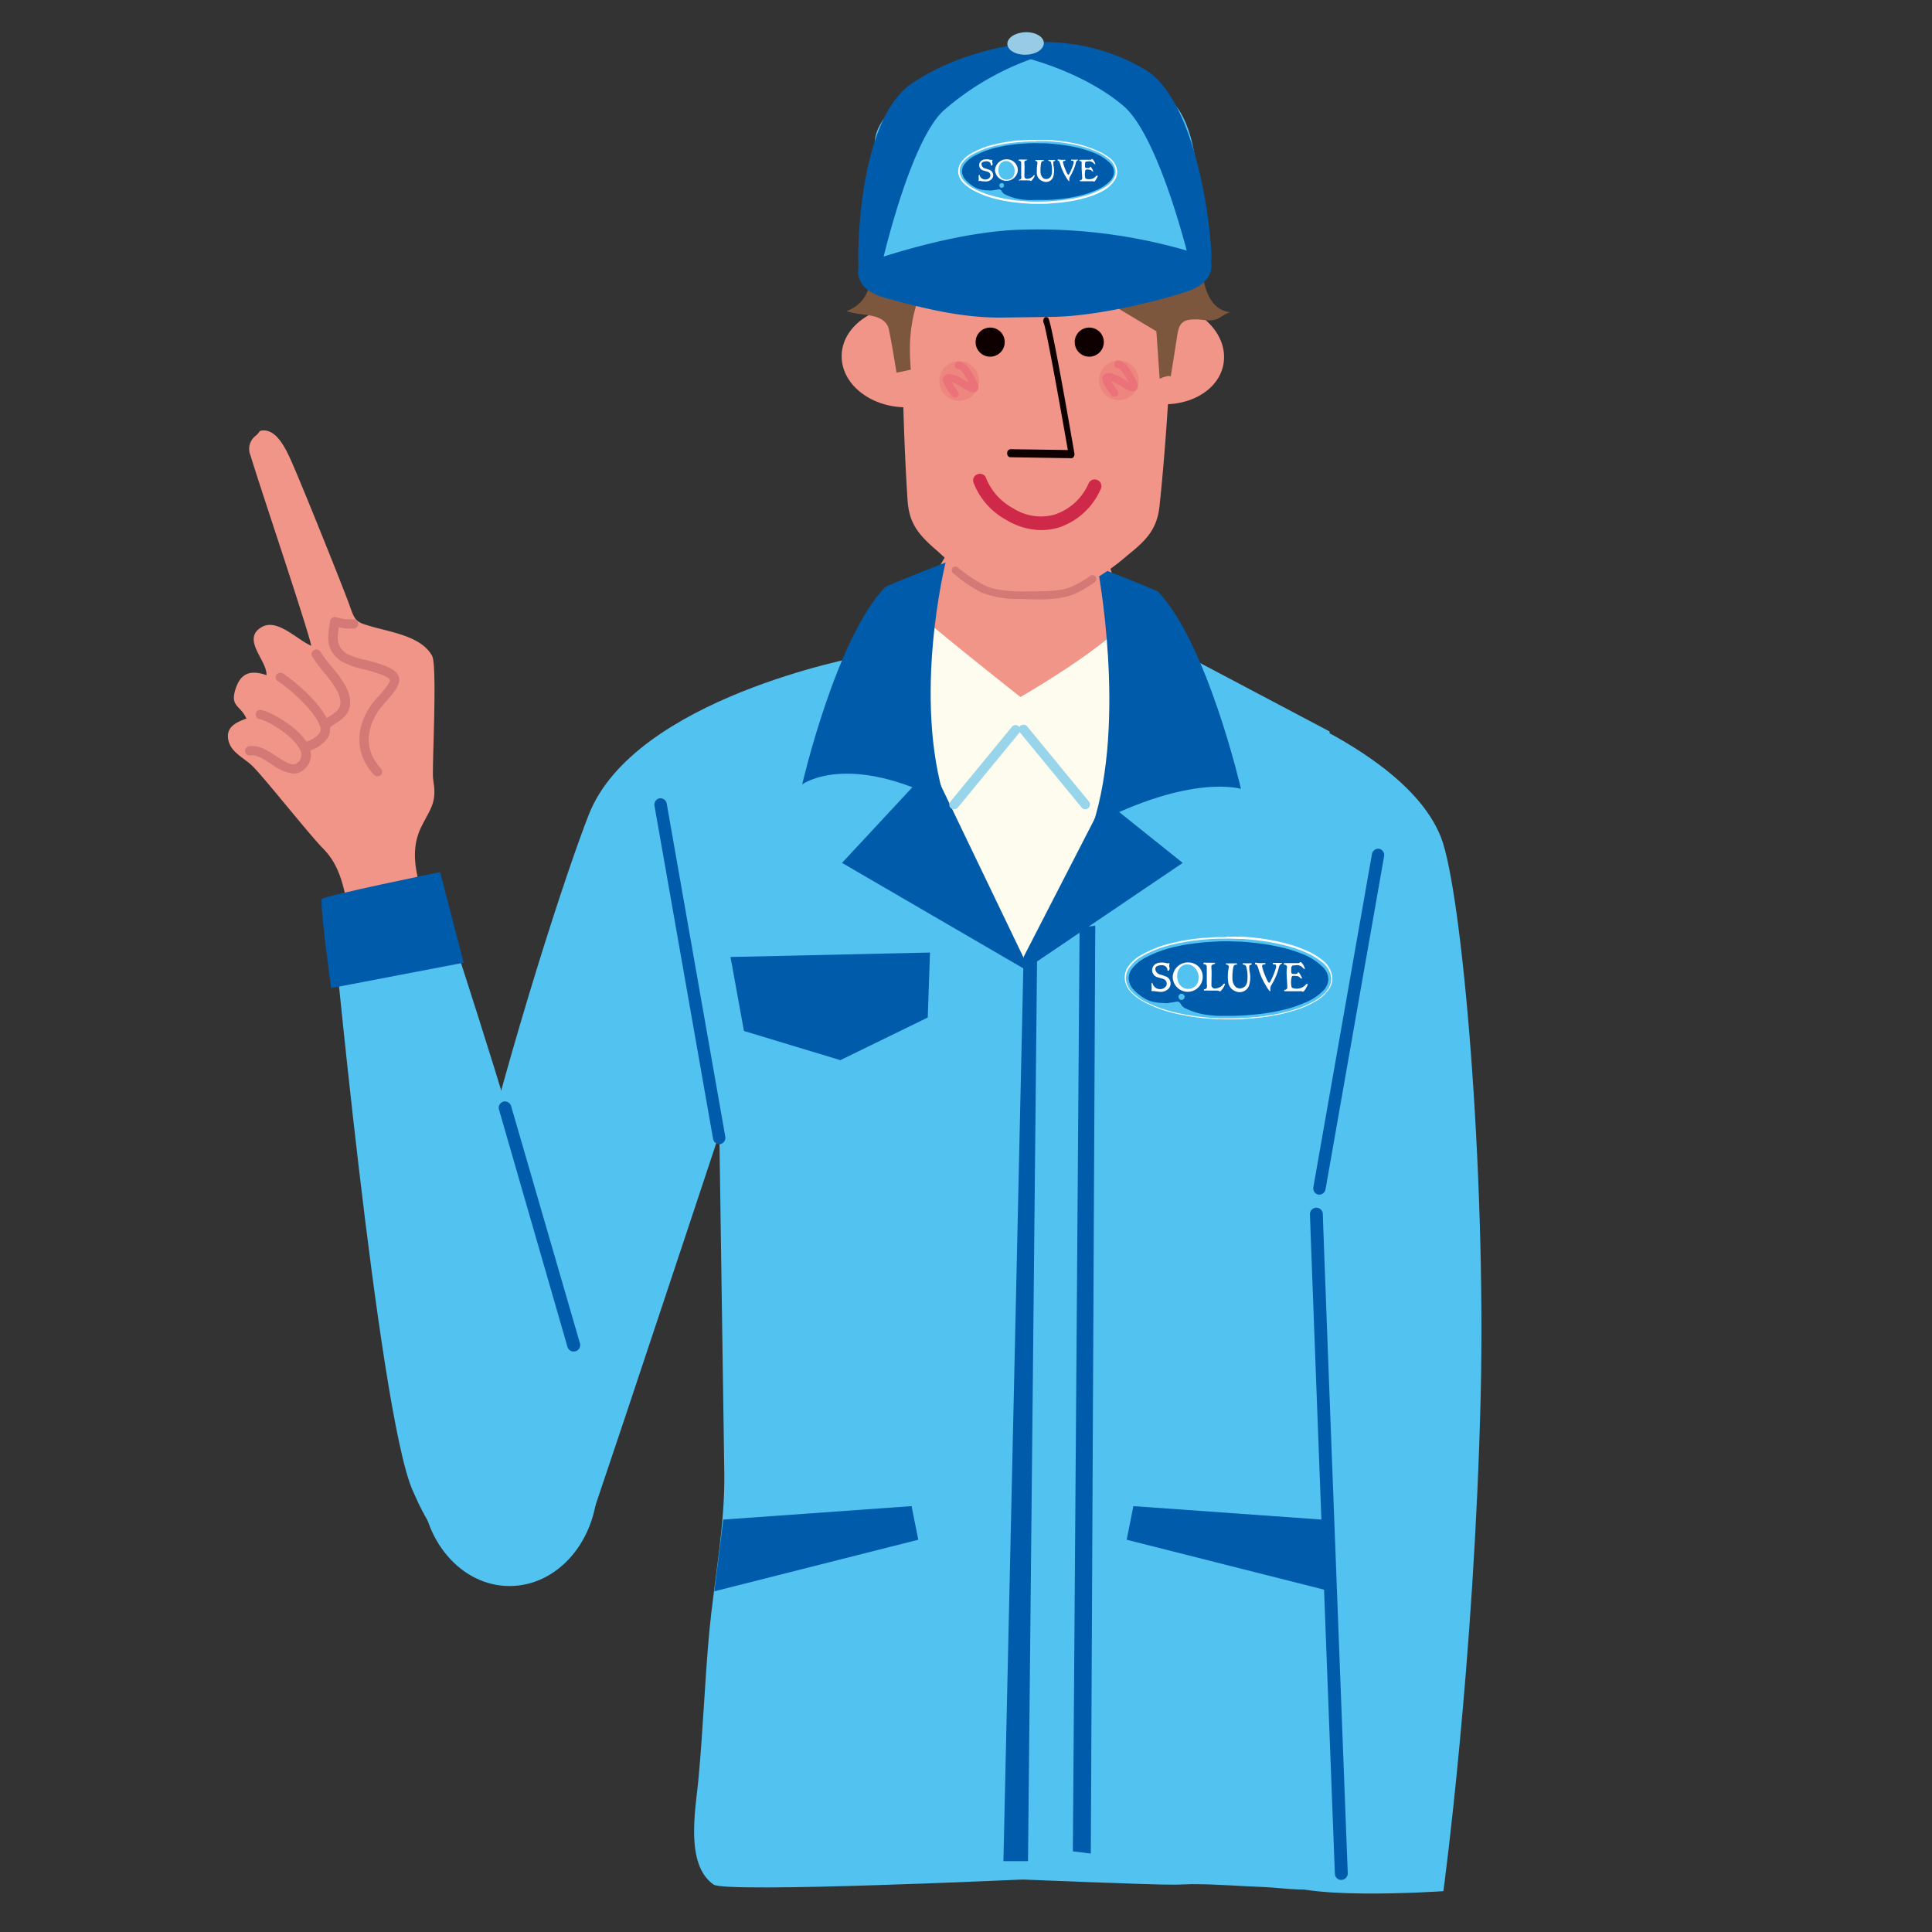 <svg id="レイヤー_1" data-name="レイヤー 1" xmlns="http://www.w3.org/2000/svg" viewBox="0 0 300 300"><rect x="0" y="0" width="300" height="300" fill="#333333" stroke="none"/><defs><style>.cls-1{fill:#52c2f0;}.cls-2{fill:#fdfcef;}.cls-3{fill:#f09587;}.cls-4{fill:#005bab;}.cls-5{fill:#7c573d;}.cls-6{fill:#ee8680;}.cls-7{fill:#eb7278;}.cls-8{fill:#b7814b;}.cls-9{fill:#0e0000;}.cls-10{fill:#99d5ea;}.cls-11{fill:#98cbe5;}.cls-12{fill:#d57976;}.cls-13{fill:#cf294a;}.cls-14{fill:#fff;}.cls-15{fill:#fefefe;}</style></defs><title>アートボード 2 のコピー</title><path class="cls-1" d="M175.29,102s41.37,10,48.46,28c3.27,8.32,7,51.27,6.17,86.77-1,41.53-5.79,76.89-5.79,76.89s-24.62,1.69-25.91-2.18S183,134.2,183,134.2Z"/><path class="cls-1" d="M133.32,102s-34.8,6.45-41.89,24.49S57.27,231.52,70.8,236.68s19.84,2.53,21.13-1.34c2-6.05.64-1.46,33.65-101.14Z"/><polygon class="cls-2" points="200.38 167.03 199.13 119.75 175.83 96.87 147.38 92.69 116.48 117.02 114.77 172.89 200.38 167.03"/><path class="cls-1" d="M182.29,292.65c1.08,0,2.08-.08,2.87-.08,3.83,0,7.62.33,11.44.47,2.31.08,7.83,1,9.84-.4,4.45-3.1,2.82-11.61,2.38-16.12-.73-7.64-1-15.37-1.7-23.07-.76-8-2.45-16.57-2.34-24.66,0-.1,1.68-115.21,1.68-115.21l-24.07-12.72-7-2.86-2.56,24.16L159.63,149.3s-1.16,115.26-1.74,131.21c-.13,3.71-1,11.27-1,11.27S179.83,292.72,182.29,292.65Z"/><path class="cls-3" d="M170.63,82.76l4.42,13.64c-5,5.22-16.6,11.83-16.6,11.83S141.83,95.12,142,94.66l6.6-11.38Z"/><path class="cls-4" d="M170.42,88.05s9.14,3.56,9.4,3.83c7.66,8,12.88,30.62,12.88,30.62s-7.66-2.43-23,5.57C175,111.71,170.42,88.05,170.42,88.05Z"/><path class="cls-4" d="M204.88,185.5l-.17,0a1,1,0,0,1-.78-1.11l9.11-51.8a1,1,0,0,1,1.11-.79,1,1,0,0,1,.78,1.12l-9.11,51.8A1,1,0,0,1,204.88,185.5Z"/><path class="cls-1" d="M110.81,292.64c-4.44-3.1-2.82-11.61-2.38-16.12.73-7.64,1-15.37,1.7-23.07.76-8,2.45-16.57,2.34-24.66,0-.1-1.68-115.21-1.68-115.21l24.07-12.72,7-2.86L145,122.5l15,28.89s-1.28,113.17-.7,129.12c.13,3.71,1,11.27,1,11.27S112.82,294,110.81,292.64Z"/><path class="cls-4" d="M146.83,87.35s-9.14,3.56-9.4,3.83c-7.65,8-12.87,30.63-12.87,30.63s7-5.22,22.27,2.78C141.61,108.23,146.83,87.35,146.83,87.35Z"/><polygon class="cls-4" points="167.64 144.08 166.59 287.47 169.38 287.82 170.07 143.73 167.64 144.08"/><polygon class="cls-4" points="205.22 235.96 175.99 233.87 174.95 239.09 206.62 247.1 205.22 235.96"/><path class="cls-4" d="M111.68,177.66h.16a1,1,0,0,0,.79-1.12l-9.11-51.8a1,1,0,0,0-1.11-.78,1,1,0,0,0-.79,1.11l9.11,51.8A1,1,0,0,0,111.68,177.66Z"/><polygon class="cls-4" points="144.41 147.91 144.06 158 130.49 164.62 115.52 160.09 113.43 148.6 144.41 147.91"/><polygon class="cls-4" points="112.31 235.96 141.55 233.87 142.59 239.09 110.92 247.1 112.31 235.96"/><polygon class="cls-4" points="171.47 124.24 158.94 148.6 155.81 289 159.63 289 161.03 149.3 183.65 133.99 171.47 124.24"/><polygon class="cls-4" points="144.67 119.02 130.75 133.99 160.06 151.04 144.67 119.02"/><path class="cls-3" d="M141.15,32.09a10,10,0,0,1,3.57-3.61c4.49-2.79,11.51-3.28,16.75-1.95,5.28-1.12,12.28-.36,16.65,2.59a9.85,9.85,0,0,1,3.43,3.75c1.32,2.59,1.25,5.55,1.06,8.6-.52,8.19-.89,16.39-1.47,24.59-.3,4.14-.64,8.29-1.08,12.43-.38,3.63-1.94,5.31-5,7.75A33.67,33.67,0,0,1,168,91c-2.12.92-5.18.93-7.74.82s-5.63-.12-7.71-1.12a34,34,0,0,1-6.91-5.07c-3-2.56-4.46-4.29-4.71-7.93-.28-4.16-.46-8.32-.6-12.47-.26-8.21-.32-16.42-.51-24.62C139.69,37.59,139.74,34.63,141.15,32.09Z"/><path class="cls-3" d="M130.69,55.17c-.1,4.36,4.31,8,9.87,8.08s10.15-3.34,10.26-7.69-4.32-8-9.87-8.08S130.8,50.81,130.69,55.17Z"/><path class="cls-3" d="M170.15,53.27c-.7,4.3,3.18,8.49,8.68,9.35S189.34,60.7,190,56.4s-3.2-8.49-8.68-9.36S170.85,49,170.15,53.27Z"/><path class="cls-5" d="M137.64,27.45a35.36,35.36,0,0,1,1.9-5.22,16.37,16.37,0,0,1,4-5.63,9.48,9.48,0,0,1,2.68-1.86c1.15-.42,2.41,0,3.5-.71,2.21-1.47,3.64-3.08,6.31-3.95,6.81-2.2,18.18,1.17,22.28,7.21a49.18,49.18,0,0,1,5.94,11.47,42.5,42.5,0,0,1,1.88,7.87c.44,3.49,0,11.4,5,11.86-.53-.05-1.74.94-2.31,1.11-1.3.37-2.06-.05-3.26,0-1.82,0-2.49.5-2.77,2.56-.07.53-1,6.3-1,6.31-.29-.3-1.72.34-1.72.34l-.51-7.37s-11.84-7.08-14.94-9c-3.55-2.16-6.59-3.48-9-7,.6,3,2.76,6.36,4.12,9.12-3.13-1.53-8.47-4-10.62-8.05C143,43,140.64,48.92,141.44,57.39c-1.15.28-2.23.47-2.23.47s-1.07-6.65-1.32-7.17c-1.08-2.2-4.28-1.55-6.44-2.39,5-1.8,3.81-7.87,4.46-12.3A64.75,64.75,0,0,1,137.64,27.45Z"/><path class="cls-6" d="M152,59.51a3.08,3.08,0,1,1-2.66-3.41A3.05,3.05,0,0,1,152,59.51Z"/><path class="cls-7" d="M148.23,61.72a.61.61,0,0,1-.38-.21c-.43-.5-1.8-2.21-1.36-2.95a1,1,0,0,1,.63-.45c.72-.16,1.7.33,3,1.12l.2.13.13.07-.06-.11c-.05-.09-.11-.18-.16-.29-.3-.55-.92-1.69-1.45-1.73a.58.58,0,1,1,.1-1.16c1.14.13,1.89,1.45,2.38,2.33l.15.28c.4.69.79,1.47.29,1.94s-1.28.08-2-.34l-.23-.14a8.93,8.93,0,0,0-1.72-.9,12.18,12.18,0,0,0,1,1.46.58.58,0,0,1-.07.82A.61.61,0,0,1,148.23,61.72Z"/><path class="cls-6" d="M176.79,59.37A3.08,3.08,0,1,1,174.13,56,3.05,3.05,0,0,1,176.79,59.37Z"/><path class="cls-7" d="M173,61.58a.56.56,0,0,1-.39-.21c-.43-.5-1.8-2.21-1.35-2.95a.92.92,0,0,1,.62-.44c.72-.17,1.71.32,3,1.11l.19.12.14.08-.07-.11-.16-.29c-.3-.54-.92-1.69-1.45-1.73a.58.58,0,0,1-.53-.63.58.58,0,0,1,.63-.53c1.14.12,1.89,1.45,2.38,2.33l.15.27c.4.7.79,1.48.29,1.95s-1.28.08-2-.34l-.22-.13a8.32,8.32,0,0,0-1.73-.91,12.18,12.18,0,0,0,1,1.46.58.58,0,0,1-.07.82A.55.55,0,0,1,173,61.58Z"/><path class="cls-8" d="M138.15,43.86a1,1,0,0,1-.24,0,.68.68,0,0,1-.52-.8c.12-.55.25-1.08.39-1.57a.69.69,0,0,1,.86-.47.67.67,0,0,1,.46.84c-.13.46-.26,1-.37,1.48A.69.69,0,0,1,138.15,43.86Zm1.9-5.15a.76.76,0,0,1-.44-.09.66.66,0,0,1-.25-.92,12.56,12.56,0,0,1,.9-1.38.68.68,0,1,1,1.11.79,13.62,13.62,0,0,0-.82,1.26A.7.7,0,0,1,140.05,38.71Zm3.58-4.19a.69.69,0,0,1-.62-.23.68.68,0,0,1,.08-1c.4-.34.84-.67,1.3-1a.7.7,0,0,1,1,.15.68.68,0,0,1-.16,1c-.43.31-.84.62-1.21.93A.74.74,0,0,1,143.63,34.52Z"/><path class="cls-8" d="M135,34.66a.67.67,0,0,1-.48-.79c0-.23.11-.46.17-.69s.2-.61.31-.91a.68.68,0,0,1,1.28.48c-.1.27-.19.55-.27.81s-.1.4-.15.6a.68.68,0,0,1-.82.52Zm2.34-4.94a.67.67,0,0,1-.37-1c.3-.43.64-.86,1-1.28a.69.69,0,0,1,1-.09.67.67,0,0,1,.09,1c-.33.4-.65.81-.93,1.21A.68.68,0,0,1,137.31,29.72ZM141,25.66a.78.78,0,0,1-.32-.2.68.68,0,0,1,.05-1c.39-.35.8-.7,1.23-1a.68.68,0,0,1,1,.09.67.67,0,0,1-.1,1c-.4.32-.79.66-1.17,1A.71.71,0,0,1,141,25.66Z"/><path class="cls-8" d="M168.58,32.87a.63.63,0,0,1,.07-.22.69.69,0,0,1,.92-.3c.5.26,1,.52,1.43.78a.68.68,0,1,1-.68,1.17c-.42-.25-.88-.5-1.36-.74A.68.68,0,0,1,168.58,32.87ZM173.16,36a.69.69,0,0,1,1.16-.4c.39.39.78.8,1.13,1.22a.68.68,0,0,1-.08,1,.7.7,0,0,1-1-.1c-.32-.38-.67-.75-1-1.1A.73.73,0,0,1,173.16,36Zm3.22,4.5a.65.65,0,0,1,.38-.53.68.68,0,0,1,.91.32q.36.72.66,1.5a.67.67,0,0,1-.38.88.7.7,0,0,1-.89-.39c-.19-.49-.4-1-.61-1.41A.6.6,0,0,1,176.38,40.5Z"/><path class="cls-8" d="M163.48,23.27a.67.67,0,0,1,.66-.66h.7c.33,0,.65,0,1,.07a.69.69,0,0,1,.61.75.68.68,0,0,1-.75.6,8.54,8.54,0,0,0-.86-.07h-.63a.69.69,0,0,1-.71-.65Zm5.43,1a.54.54,0,0,1,.05-.22.66.66,0,0,1,.87-.39c.5.18,1,.4,1.52.64a.69.69,0,0,1,.34.9.67.67,0,0,1-.91.32c-.48-.22-1-.42-1.42-.59A.68.68,0,0,1,168.91,24.3Zm4.94,2.56a.66.66,0,0,1,.11-.35.67.67,0,0,1,.94-.19c.46.29.91.59,1.35.91a.68.68,0,1,1-.8,1.1c-.42-.3-.86-.6-1.29-.88A.72.72,0,0,1,173.85,26.86Z"/><path class="cls-9" d="M171.39,53.35a2.26,2.26,0,1,1-2-2.47A2.25,2.25,0,0,1,171.39,53.35Z"/><path class="cls-9" d="M156,53.35a2.26,2.26,0,1,1-2-2.47A2.24,2.24,0,0,1,156,53.35Z"/><path class="cls-9" d="M156.81,71a.58.58,0,0,1-.41-.63.57.57,0,0,1,.47-.62l8.94.13c-1.29-7.41-3.32-18.62-3.71-19.64a.8.8,0,0,1,0-.79.4.4,0,0,1,.66-.07c.13.16.54.63,4.07,21a.79.79,0,0,1-.09.53.45.45,0,0,1-.37.24L156.85,71Z"/><path class="cls-1" d="M161.75,8.59l-11.21.59s-14.22,6.06-14.7,12.72-.26,19.55-.26,19.55l50.06-2.37s2.61-20.43-5.26-24.5S161.75,8.59,161.75,8.59Z"/><path class="cls-4" d="M133.4,42.29c-.35-.81-.54-23.41,8.15-29.3s19-6.38,19-6.38L160.61,9a42.56,42.56,0,0,0-14.13,8.2c-5.33,5-9.65,24.24-9.65,24.24Z"/><path class="cls-4" d="M188.08,40.46c.31-.83-1.36-24.27-10.31-29.69a31,31,0,0,0-18.41-4.12l0,2.36s8.82,2.14,15.06,7.41c5.55,4.68,10.16,23.7,10.16,23.7Z"/><path class="cls-4" d="M187.89,40.05a82.88,82.88,0,0,0-29-4.39c-11.54.23-25.49,5.48-25.49,5.48s-1.37,3.59,4,5.09,11.83,3.15,18.09,3.08c.62,0,7.94-.1,8.56-.12C170.3,49,179,47,184.23,45.29S187.89,40.05,187.89,40.05Z"/><path class="cls-10" d="M148.15,125.67a.73.73,0,0,1-.57-1.2l9.6-11.67a.74.74,0,0,1,1.14.93l-9.6,11.68A.76.76,0,0,1,148.15,125.67Z"/><path class="cls-10" d="M168.54,125.67a.73.73,0,0,1-.57-.26l-9.6-11.68a.73.73,0,1,1,1.13-.93l9.6,11.67a.73.73,0,0,1-.1,1A.72.72,0,0,1,168.54,125.67Z"/><path class="cls-11" d="M162.09,6.67c0,1-1.23,1.79-2.8,1.83s-2.84-.71-2.87-1.67,1.23-1.78,2.8-1.83S162.07,5.71,162.09,6.67Z"/><path class="cls-3" d="M67.25,120.91c-.19-1.64.69-17.49-.15-19.06-1.62-3-6.24-3.66-9.28-4.53-2.53-.72-2.66-.8-3.52-3.26-.77-2.18-6.18-15.71-8.58-21.34-1.15-2.72-2.52-5.78-4.67-5.88-1,0-.54.15-1.33.81a2.58,2.58,0,0,0-.8,3.13c1.1,3.78,9,27.17,9.41,29.5-2.27-1-5.27-4.28-7.67-2.92-3.28,1.85.87,5.24.72,7.48-2.86-1-4.17,0-4.87,2.36-.74,2.56.85,2.32,1.75,4.38-1.78.64-3,1.34-2.86,3,.25,2.22,2.42,3,3.85,4.42C41,120.72,48,129.55,50.11,131.7c4,4,3.23,9.28,5.32,14,.79,1.79,2.06,3.2,4.21,3.22a11.51,11.51,0,0,0,3.2-.92c1.5-.43,3.08-.36,4.57-.79-.15-6.43-5-12.68-2-18.79,1.24-2.55,2.26-3.5,2-6.28Z"/><path class="cls-12" d="M58.62,120.55a.76.76,0,0,0,.49-.18.7.7,0,0,0,.06-1c-3.33-3.6-1.57-7.35-.23-9.26.17-.23.49-.59.83-1,1.26-1.38,2.67-2.95,2.1-4.18s-2.71-1.83-4.95-2.42a12.11,12.11,0,0,1-3.09-1c-1.61-1.12-1.49-2.32-1.22-4.09a9,9,0,0,0,2.33.18.71.71,0,1,0-.06-1.42,8.32,8.32,0,0,1-2.69-.33.74.74,0,0,0-.6.09.7.7,0,0,0-.33.49c0,.19-.06.38-.08.56-.31,2-.62,4,1.78,5.67a12.83,12.83,0,0,0,3.58,1.28c1.55.4,3.67,1,4,1.62.12.46-1.32,2.06-1.87,2.66a13.07,13.07,0,0,0-.94,1.11c-2.69,3.84-2.57,7.85.35,11A.77.77,0,0,0,58.62,120.55Z"/><path class="cls-12" d="M50.79,113.11a.75.75,0,0,0,.5-.19,6.27,6.27,0,0,1,.79-.56c1.33-.86,3.34-2.16,1.66-5.69a18.79,18.79,0,0,0-2.21-3.1,19,19,0,0,1-1.75-2.34.76.76,0,0,0-1-.3.71.71,0,0,0-.31,1,22.2,22.2,0,0,0,1.89,2.55,18.28,18.28,0,0,1,2,2.81c1.16,2.43.15,3.08-1.14,3.91a8.55,8.55,0,0,0-1,.7.7.7,0,0,0,0,1A.78.78,0,0,0,50.79,113.11Z"/><path class="cls-12" d="M47.33,116.68a.69.69,0,0,0,.2,0,5.29,5.29,0,0,0,3.41-2.16,2.55,2.55,0,0,0,.16-2.12c-1-3.12-5.8-7-7.18-7.83a.76.76,0,0,0-1,.23.71.71,0,0,0,.25,1c1.35.79,5.68,4.45,6.54,7a1.2,1.2,0,0,1-.06,1,4.09,4.09,0,0,1-2.52,1.46.72.72,0,0,0-.5.89A.75.75,0,0,0,47.33,116.68Z"/><path class="cls-12" d="M45.59,120.13a2.36,2.36,0,0,0,1.51-.57,2.87,2.87,0,0,0,1.08-3.09c-.79-3-5.94-5.87-7.54-6.21a.72.72,0,1,0-.31,1.4c1.46.31,5.83,3,6.41,5.16a1.48,1.48,0,0,1-.61,1.65c-.65.55-1.63,0-3.15-1s-2.83-1.84-4.33-1.58a.71.71,0,0,0-.59.83.74.74,0,0,0,.86.58c.91-.16,2.09.6,3.23,1.35A7,7,0,0,0,45.59,120.13Z"/><path class="cls-1" d="M51.4,140.48l16-3.66s31,91.77,24.21,97.12C73.12,248.61,68,240.41,64.06,231.4,58.69,219.11,51.4,140.48,51.4,140.48Z"/><path class="cls-1" d="M92.78,230.28c0,8.86-6.12,16-13.66,16s-13.65-7.18-13.65-16,6.11-16.05,13.65-16.05S92.78,221.41,92.78,230.28Z"/><path class="cls-4" d="M89.12,209.86a1,1,0,0,1-1-.7L77.48,172.28a1,1,0,0,1,.67-1.22,1,1,0,0,1,1.21.67l10.7,36.88a1,1,0,0,1-.67,1.21A.84.84,0,0,1,89.12,209.86Z"/><path class="cls-4" d="M72,149.49l-3.66-14.08S50.44,139.09,50,139.58s1.42,13.85,1.42,13.85Z"/><path class="cls-12" d="M158.4,93a15.18,15.18,0,0,1-6-1A21.54,21.54,0,0,1,148,89a.58.58,0,0,1,.74-.9,20.94,20.94,0,0,0,4.2,2.82c1.81.86,4.54.94,6.71.91s4.93.08,6.76-.74a16.75,16.75,0,0,0,2.91-1.69.58.58,0,1,1,.67,1,18.08,18.08,0,0,1-3.11,1.81c-2,.91-4.94.92-7.24.83Z"/><path class="cls-13" d="M161.52,82.31a9.91,9.91,0,0,0,2.81-.37,10.85,10.85,0,0,0,6.59-6,1,1,0,0,0-1.87-.91,8.76,8.76,0,0,1-5.31,4.88,8,8,0,0,1-6.45-1,9.21,9.21,0,0,1-4.16-4.64,1,1,0,0,0-1.33-.63,1,1,0,0,0-.62,1.33,11.1,11.1,0,0,0,5,5.72A10.77,10.77,0,0,0,161.52,82.31Z"/><path class="cls-4" d="M208.28,291.92a1,1,0,0,1-1-.95c-.16-4.14-3.87-101.4-3.87-102.44a1,1,0,0,1,2,0c0,1.4,3.83,101.36,3.87,102.37a1,1,0,0,1-.94,1Z"/><path class="cls-1" d="M160.54,31.48c-.62,0-1.25-.05-1.87-.1a27,27,0,0,1-3.58-.55,15.22,15.22,0,0,1-3.81-1.33,6.44,6.44,0,0,1-1.54-1.11,2.56,2.56,0,0,1-.8-1.46,2.19,2.19,0,0,1,.3-1.51A4.8,4.8,0,0,1,151,23.88a13.43,13.43,0,0,1,3.61-1.37c.67-.16,1.37-.3,2.08-.4q.82-.12,1.65-.18l.25,0c.47,0,.94-.07,1.42-.09h.2l.34,0,.38,0,1.52.05c.56,0,1.16.06,1.82.13a26,26,0,0,1,3.49.61,15.17,15.17,0,0,1,2.74,1,7.75,7.75,0,0,1,1.69,1,3,3,0,0,1,1.16,1.71,2.22,2.22,0,0,1-.33,1.67,4.75,4.75,0,0,1-1.51,1.38A11,11,0,0,1,169,30.43a21,21,0,0,1-2.55.62c-.54.09-1.24.2-2,.27l-1.31.1c-.6,0-1.22.07-1.9.07Z"/><path class="cls-14" d="M160.89,21.92h.05l1.46,0c.61,0,1.22.07,1.82.13a27.08,27.08,0,0,1,3.47.61,16.55,16.55,0,0,1,2.72.95,7.6,7.6,0,0,1,1.66,1,2.78,2.78,0,0,1,1.11,1.63,2.06,2.06,0,0,1-.31,1.58,4.29,4.29,0,0,1-1.47,1.34,11.3,11.3,0,0,1-2.49,1.1,19.83,19.83,0,0,1-2.53.61c-.65.11-1.3.21-1.95.27l-1.31.11q-.94.06-1.89.06h-.69c-.62,0-1.24-.05-1.86-.11a25.07,25.07,0,0,1-3.56-.54,15.28,15.28,0,0,1-3.78-1.32,6.25,6.25,0,0,1-1.51-1.09,2.51,2.51,0,0,1-.77-1.39,2.13,2.13,0,0,1,.29-1.43A4.58,4.58,0,0,1,151,24a13.28,13.28,0,0,1,3.57-1.35c.68-.16,1.37-.3,2.07-.4.54-.07,1.09-.14,1.64-.18s1.1-.09,1.66-.1h.19c.24,0,.48,0,.73,0m0-.25-.39,0-.34,0H160c-.51,0-1,.05-1.44.08l-.27,0c-.5,0-1,.1-1.66.19s-1.42.24-2.09.4a13.33,13.33,0,0,0-3.64,1.38,4.78,4.78,0,0,0-1.76,1.58,2.34,2.34,0,0,0-.33,1.6,2.85,2.85,0,0,0,.84,1.53,6.56,6.56,0,0,0,1.58,1.13A15.22,15.22,0,0,0,155.06,31a25.81,25.81,0,0,0,3.6.54c.64.06,1.27.09,1.88.11h.69c.69,0,1.31,0,1.91-.06l1.31-.11c.73-.06,1.43-.18,2-.27a19.26,19.26,0,0,0,2.57-.63,10.94,10.94,0,0,0,2.54-1.11A4.79,4.79,0,0,0,173.08,28a2.32,2.32,0,0,0,.35-1.76,3,3,0,0,0-1.2-1.78,8.24,8.24,0,0,0-1.71-1,16.39,16.39,0,0,0-2.77-1,24.89,24.89,0,0,0-3.5-.61c-.67-.08-1.27-.12-1.84-.14l-.83,0-.63,0Z"/><path class="cls-4" d="M161.31,31.05h-.7A9.19,9.19,0,0,1,159,31a8.14,8.14,0,0,1-2.81-.75,1.31,1.31,0,0,1-.66-.57.46.46,0,0,0-.55-.26l-.84.13a2.42,2.42,0,0,1-.76,0c-.21,0-.41,0-.62-.05a3.43,3.43,0,0,1-1.58-.54,5.38,5.38,0,0,1-1.21-1,2.06,2.06,0,0,1-.6-1.41,2,2,0,0,1,.46-1.14,4.77,4.77,0,0,1,1.52-1.23A14.13,14.13,0,0,1,155,22.85c.66-.15,1.32-.27,2-.36s1.06-.13,1.59-.17l1.15-.07c.73-.05,1.47,0,2.21,0s1.26.06,1.88.12,1,.11,1.54.19,1.22.2,1.82.34a17.33,17.33,0,0,1,2.54.78,7.18,7.18,0,0,1,2.6,1.62,2,2,0,0,1,.65,1.46,2,2,0,0,1-.52,1.24,6.12,6.12,0,0,1-2.3,1.55,15,15,0,0,1-2.6.86c-.71.17-1.43.3-2.15.4s-1.32.15-2,.2S162,31.05,161.31,31.05Z"/><path class="cls-15" d="M158.05,26.46a1.78,1.78,0,0,1-3.55-.05,1.8,1.8,0,0,1,1.9-1.67A1.69,1.69,0,0,1,158.05,26.46Z"/><path class="cls-15" d="M170.45,27.27c0,.23-.15.38-.23.55a1.63,1.63,0,0,1-.11.17c-.15.23-.15.24-.4.15a.47.47,0,0,0-.16,0c-.37,0-.73,0-1.09,0l-.61,0c-.07,0-.17,0-.18-.08s.08-.08.15-.1a.26.26,0,0,0,.22-.27c0-.65-.1-1.3-.08-1.95,0-.13,0-.26,0-.4a.28.28,0,0,0-.24-.34c-.06,0-.13,0-.13-.09s.09-.07.14-.1h1.53a.26.26,0,0,0,.21-.07.13.13,0,0,1,.2,0,1.53,1.53,0,0,1,.4.71s0,0,0,.07-.19-.12-.27-.19a.9.9,0,0,0-.87-.26h-.06c-.3,0-.38.1-.39.41,0,.1,0,.21,0,.32s0,.27.21.28.43.09.58-.15c0-.06.09-.05.12,0a2.57,2.57,0,0,1,.36.62s0,.05,0,.07a.1.1,0,0,1-.09,0,.31.31,0,0,1-.15-.1c-.14-.19-.35-.16-.55-.2a.33.33,0,0,0-.1,0c-.29,0-.29,0-.36.28a2.69,2.69,0,0,0,0,.94.28.28,0,0,0,.26.25,1.42,1.42,0,0,0,1.44-.45A.35.35,0,0,1,170.45,27.27Z"/><path class="cls-15" d="M161,26.53a5,5,0,0,1,.09-1.13c0-.25,0-.33-.26-.41,0,0-.08,0-.07-.08s0-.06.09-.06h.24c.25,0,.5,0,.75,0H162s.11,0,.1.1S162,25,162,25c-.28,0-.33.24-.36.46a6.36,6.36,0,0,0-.07,1.31,1.3,1.3,0,0,0,.47.93.86.86,0,0,0,1.09-.24,1.2,1.2,0,0,0,.2-.63,4.22,4.22,0,0,0,0-.87c0-.2-.06-.41-.1-.62a.38.38,0,0,0-.31-.34c-.06,0-.15,0-.13-.1s.1-.07.17-.07a5.7,5.7,0,0,0,.71,0c.06,0,.17,0,.18.08s-.08.11-.16.12a.14.14,0,0,0-.13.14,3.87,3.87,0,0,0,.05.69,3.17,3.17,0,0,1-.08,1.62,1.17,1.17,0,0,1-1.6.66A1.35,1.35,0,0,1,161,27,2.7,2.7,0,0,1,161,26.53Z"/><path class="cls-15" d="M152.1,27.13a.88.88,0,0,0,.87.74.82.82,0,0,0,.7-.29.58.58,0,0,0-.24-.89c-.26-.09-.52-.14-.78-.23a.86.86,0,0,1-.42-1.35,1.05,1.05,0,0,1,.8-.36,2,2,0,0,1,.73.06.34.34,0,0,0,.26,0c.07,0,.12,0,.09.06a.87.87,0,0,0,0,.48.19.19,0,0,1,0,.18c0,.06,0,.17-.15.17s-.08-.12-.09-.17c-.13-.45-.53-.55-1-.45s-.52.31-.43.59a.7.7,0,0,0,.49.47,7.75,7.75,0,0,1,.81.28A.89.89,0,0,1,154,27.8a1.26,1.26,0,0,1-1.12.36c-.21,0-.41,0-.62-.07a.18.18,0,0,0-.16,0c-.14.12-.17,0-.14-.09s0-.46,0-.7A.18.18,0,0,1,152.1,27.13Z"/><path class="cls-15" d="M164.83,24.82c.17,0,.33,0,.5,0s.13,0,.13.05-.06.1-.13.12-.12,0-.17,0a.26.26,0,0,0-.09.27,6.57,6.57,0,0,0,.39,1.13,4.39,4.39,0,0,0,.29.62c.11.17.19.18.28,0a8.16,8.16,0,0,0,.67-1.65.44.44,0,0,0,0-.25c0-.11-.08-.16-.2-.15s-.17,0-.18-.1.1-.07.16-.07h.85s.06,0,.07,0a.06.06,0,0,1,0,.08c-.37.13-.34.49-.43.76a7.82,7.82,0,0,1-.83,1.81.87.87,0,0,0-.1.53s0,.12,0,.15-.11,0-.15-.08a6,6,0,0,1-.44-.67,8.27,8.27,0,0,1-.83-1.93,2.55,2.55,0,0,0-.14-.35.18.18,0,0,0-.15-.13c-.05,0-.12,0-.1-.11s.08-.09.14-.09S164.65,24.82,164.83,24.82Z"/><path class="cls-15" d="M158.87,24.78h.53s.1,0,.11,0,0,.08-.09.1c-.35.13-.37.13-.35.5.05.67,0,1.34,0,2a.41.41,0,0,0,.48.39,1.46,1.46,0,0,0,.82-.36c.07-.06.08-.17.18-.19s.07-.05.11,0,0,.07,0,.11a2.27,2.27,0,0,1-.51.75c-.05.05-.08,0-.13,0a.8.8,0,0,0-.34-.07H158.6a.69.69,0,0,0-.25,0,.09.09,0,0,1-.13,0,.08.08,0,0,1,.06-.11.37.37,0,0,0,.29-.19.85.85,0,0,0,0-.42,2.64,2.64,0,0,1,0-.28V25.36c0-.26-.05-.32-.29-.41-.05,0-.12,0-.12-.08s.09-.09.16-.09Z"/><path class="cls-1" d="M155.18,28.8a.36.36,0,0,1,.37-.37.35.35,0,0,1,.35.37.36.36,0,0,1-.34.37A.37.37,0,0,1,155.18,28.8Z"/><path class="cls-1" d="M157.54,26.71a1.26,1.26,0,0,1-.28.77,1.24,1.24,0,0,1-2.16-.58,1.78,1.78,0,0,1,.14-1.34,1.15,1.15,0,0,1,1.65-.34A1.59,1.59,0,0,1,157.54,26.71Z"/><path class="cls-1" d="M190,158.26c-.79,0-1.62-.06-2.45-.13a35.86,35.86,0,0,1-4.7-.71,19.84,19.84,0,0,1-5-1.76,7.61,7.61,0,0,1-2-1.45,3.37,3.37,0,0,1-1-1.89,2.9,2.9,0,0,1,.4-2,6.19,6.19,0,0,1,2.24-2,17.55,17.55,0,0,1,4.73-1.78c.88-.22,1.8-.39,2.73-.53s1.51-.19,2.16-.24l.37,0c.6,0,1.21-.09,1.83-.11l.25,0,.46,0,.49,0,2,.06c.75,0,1.53.08,2.39.18a32.81,32.81,0,0,1,4.58.8,20.78,20.78,0,0,1,3.6,1.25,10.43,10.43,0,0,1,2.21,1.34,3.88,3.88,0,0,1,1.5,2.23,2.88,2.88,0,0,1-.43,2.16,6,6,0,0,1-2,1.8,14.43,14.43,0,0,1-3.29,1.45,24.52,24.52,0,0,1-3.36.81c-.7.12-1.62.27-2.56.36l-1.73.14c-.77.06-1.59.08-2.49.08Z"/><path class="cls-14" d="M190.49,145.74h.08l1.91.06c.8,0,1.6.08,2.39.17a33.32,33.32,0,0,1,4.55.8A20.49,20.49,0,0,1,203,148a10.17,10.17,0,0,1,2.19,1.33,3.72,3.72,0,0,1,1.46,2.15,2.76,2.76,0,0,1-.41,2.07,5.9,5.9,0,0,1-1.93,1.76,14.21,14.21,0,0,1-3.27,1.44,27.54,27.54,0,0,1-3.34.81c-.85.15-1.7.28-2.55.36l-1.73.13c-.82.06-1.65.09-2.48.09H190c-.82,0-1.63-.06-2.44-.13a33.62,33.62,0,0,1-4.69-.72,19.9,19.9,0,0,1-5-1.74,7.77,7.77,0,0,1-2-1.42,3.31,3.31,0,0,1-1-1.83,2.8,2.8,0,0,1,.38-1.87,6.06,6.06,0,0,1,2.2-2,17.57,17.57,0,0,1,4.7-1.77c.9-.22,1.8-.39,2.72-.53.71-.1,1.43-.18,2.15-.24s1.45-.11,2.19-.13h.25c.31,0,.63,0,1,0m0-.25a4.19,4.19,0,0,0-.5,0l-.45,0h-.22c-.66,0-1.28.06-1.88.11l-.36,0c-.65.05-1.36.13-2.17.25a26.55,26.55,0,0,0-2.74.53,17.11,17.11,0,0,0-4.76,1.8,6.3,6.3,0,0,0-2.29,2,3,3,0,0,0-.41,2,3.44,3.44,0,0,0,1.07,2,8.07,8.07,0,0,0,2.05,1.47,19.63,19.63,0,0,0,5,1.77,35.7,35.7,0,0,0,4.71.72c.83.07,1.66.11,2.46.13h.91c.9,0,1.72,0,2.5-.09.58,0,1.15-.08,1.73-.14,1-.08,1.87-.23,2.58-.35a26.12,26.12,0,0,0,3.36-.82,14.79,14.79,0,0,0,3.33-1.46,6.25,6.25,0,0,0,2-1.84,3,3,0,0,0,.44-2.26,3.93,3.93,0,0,0-1.54-2.29,9.93,9.93,0,0,0-2.24-1.36,20.7,20.7,0,0,0-3.62-1.26,32.86,32.86,0,0,0-4.59-.81c-.87-.1-1.66-.15-2.41-.17l-1.09,0-.83,0Z"/><path class="cls-4" d="M191,157.74h-.92a13.09,13.09,0,0,1-2.17-.1,10.82,10.82,0,0,1-3.7-1,1.72,1.72,0,0,1-.87-.75.61.61,0,0,0-.71-.34c-.37.08-.74.12-1.11.18a3.06,3.06,0,0,1-1,0c-.27,0-.54,0-.81-.06a4.64,4.64,0,0,1-2.08-.7,7.57,7.57,0,0,1-1.59-1.28,2.7,2.7,0,0,1-.78-1.85,2.51,2.51,0,0,1,.59-1.5,6.47,6.47,0,0,1,2-1.63,18.39,18.39,0,0,1,4.82-1.73,23,23,0,0,1,2.61-.46c.69-.09,1.39-.18,2.09-.23l1.51-.09a28,28,0,0,1,2.9,0c.83,0,1.65.07,2.48.15.68.07,1.35.14,2,.24s1.6.27,2.39.45a21.84,21.84,0,0,1,3.34,1,9.39,9.39,0,0,1,3.42,2.13,2.67,2.67,0,0,1,.85,1.91,2.6,2.6,0,0,1-.68,1.63,8.17,8.17,0,0,1-3,2,19.13,19.13,0,0,1-3.43,1.13c-.93.22-1.87.39-2.82.52s-1.73.2-2.6.27S192,157.74,191,157.74Z"/><path class="cls-15" d="M186.76,151.71a2.33,2.33,0,0,1-4.66-.07,2.36,2.36,0,0,1,2.5-2.19A2.21,2.21,0,0,1,186.76,151.71Z"/><path class="cls-15" d="M203.06,152.77c0,.31-.2.5-.3.73s-.1.14-.15.22c-.2.3-.2.31-.53.2a.51.51,0,0,0-.21,0c-.48,0-1,0-1.44,0l-.79,0c-.1,0-.22,0-.24-.1s.1-.11.2-.14a.34.34,0,0,0,.29-.35c0-.86-.13-1.7-.1-2.56a4.36,4.36,0,0,1,.05-.52.37.37,0,0,0-.32-.45c-.07,0-.17,0-.17-.13s.12-.08.18-.12a.25.25,0,0,1,.13,0h1.88a.34.34,0,0,0,.28-.09c.09-.1.18-.07.26,0a2,2,0,0,1,.53.93s0,.06,0,.09c-.17,0-.25-.15-.35-.25a1.2,1.2,0,0,0-1.15-.33H201c-.38,0-.49.13-.5.53,0,.14,0,.29,0,.43s0,.36.27.36.57.12.77-.19c0-.08.11-.07.16,0a4,4,0,0,1,.46.81s.06.07,0,.09a.13.13,0,0,1-.12,0,.46.46,0,0,1-.2-.14c-.18-.24-.46-.21-.71-.26H201c-.39,0-.39,0-.47.38a3.39,3.39,0,0,0,0,1.23c0,.19.15.28.35.32a1.87,1.87,0,0,0,1.89-.58A.39.39,0,0,1,203.06,152.77Z"/><path class="cls-15" d="M190.66,151.8a6.31,6.31,0,0,1,.13-1.49c.06-.33,0-.43-.34-.54-.06,0-.11,0-.1-.1a.11.11,0,0,1,.11-.08h.32c.33,0,.66,0,1,0a.5.5,0,0,1,.17,0c.05,0,.14,0,.13.12s-.07.08-.14.08c-.37,0-.43.33-.47.61a7.61,7.61,0,0,0-.09,1.72,1.7,1.7,0,0,0,.61,1.22,1.14,1.14,0,0,0,1.44-.31,1.57,1.57,0,0,0,.26-.84,6.11,6.11,0,0,0,0-1.13c0-.27-.09-.54-.14-.82a.51.51,0,0,0-.4-.45c-.08,0-.21,0-.18-.13s.13-.09.22-.09a5.79,5.79,0,0,0,.93,0c.08,0,.24,0,.25.11s-.11.14-.21.15-.16.08-.17.19a4.59,4.59,0,0,0,.06.91,4.16,4.16,0,0,1-.11,2.13,1.55,1.55,0,0,1-2.1.86,1.78,1.78,0,0,1-1.13-1.44A5,5,0,0,1,190.66,151.8Z"/><path class="cls-15" d="M178.94,152.59a1.21,1.21,0,0,0,1.14,1,1.13,1.13,0,0,0,.93-.39.76.76,0,0,0-.32-1.17c-.34-.12-.68-.19-1-.3a1.14,1.14,0,0,1-.55-1.78,1.36,1.36,0,0,1,1-.47,2.64,2.64,0,0,1,1,.08.45.45,0,0,0,.34,0c.09,0,.16,0,.12.08a1.12,1.12,0,0,0,0,.63c0,.08.05.16,0,.23s0,.23-.2.23-.1-.16-.12-.22c-.17-.59-.7-.72-1.27-.6s-.69.41-.57.78a1,1,0,0,0,.65.62,10.17,10.17,0,0,1,1.06.36,1.18,1.18,0,0,1,.29,1.86A1.69,1.69,0,0,1,180,154l-.8-.1c-.07,0-.16,0-.22,0s-.22,0-.18-.11a3.54,3.54,0,0,0,0-.92A.24.24,0,0,1,178.94,152.59Z"/><path class="cls-15" d="M195.67,149.55c.22,0,.44,0,.65,0s.17,0,.18.07-.08.13-.17.15-.16,0-.23,0a.36.36,0,0,0-.11.36,8.63,8.63,0,0,0,.51,1.48,5.22,5.22,0,0,0,.39.83c.14.21.24.22.35,0a10.77,10.77,0,0,0,.89-2.17.64.64,0,0,0,0-.33c0-.15-.11-.21-.26-.2s-.23,0-.23-.12.12-.1.2-.1h1.12s.08,0,.09,0a.07.07,0,0,1,0,.11c-.48.17-.45.64-.57,1a10.35,10.35,0,0,1-1.08,2.37,1.14,1.14,0,0,0-.14.7c0,.07.05.16,0,.2s-.15-.06-.2-.11a5.51,5.51,0,0,1-.57-.88,10.54,10.54,0,0,1-1.1-2.53,3.66,3.66,0,0,0-.18-.46.26.26,0,0,0-.21-.18c-.06,0-.15,0-.12-.14s.1-.12.18-.12C195.2,149.54,195.44,149.55,195.67,149.55Z"/><path class="cls-15" d="M187.84,149.5h.7c.05,0,.13,0,.14.06s-.05.1-.12.13c-.46.16-.48.16-.45.66.06.87,0,1.75,0,2.63a.53.53,0,0,0,.62.51,1.89,1.89,0,0,0,1.08-.47c.09-.08.11-.22.24-.25s.09-.07.14,0,0,.1,0,.14a2.84,2.84,0,0,1-.67,1c-.06.06-.1.05-.17,0a.91.91,0,0,0-.44-.09h-1.48a.69.69,0,0,0-.32,0,.12.12,0,0,1-.17-.07.1.1,0,0,1,.07-.14c.16,0,.31-.08.38-.26a1,1,0,0,0,0-.54c0-.13,0-.25,0-.38v-2.19c0-.34-.06-.42-.37-.53-.07,0-.17,0-.16-.12s.12-.11.21-.11Z"/><path class="cls-1" d="M183,154.78a.47.47,0,1,1,.94,0,.48.48,0,0,1-.45.49A.48.48,0,0,1,183,154.78Z"/><path class="cls-1" d="M186.1,152a1.64,1.64,0,0,1-.37,1,1.64,1.64,0,0,1-2.84-.76,2.34,2.34,0,0,1,.18-1.76,1.51,1.51,0,0,1,2.17-.45A2.09,2.09,0,0,1,186.1,152Z"/></svg>